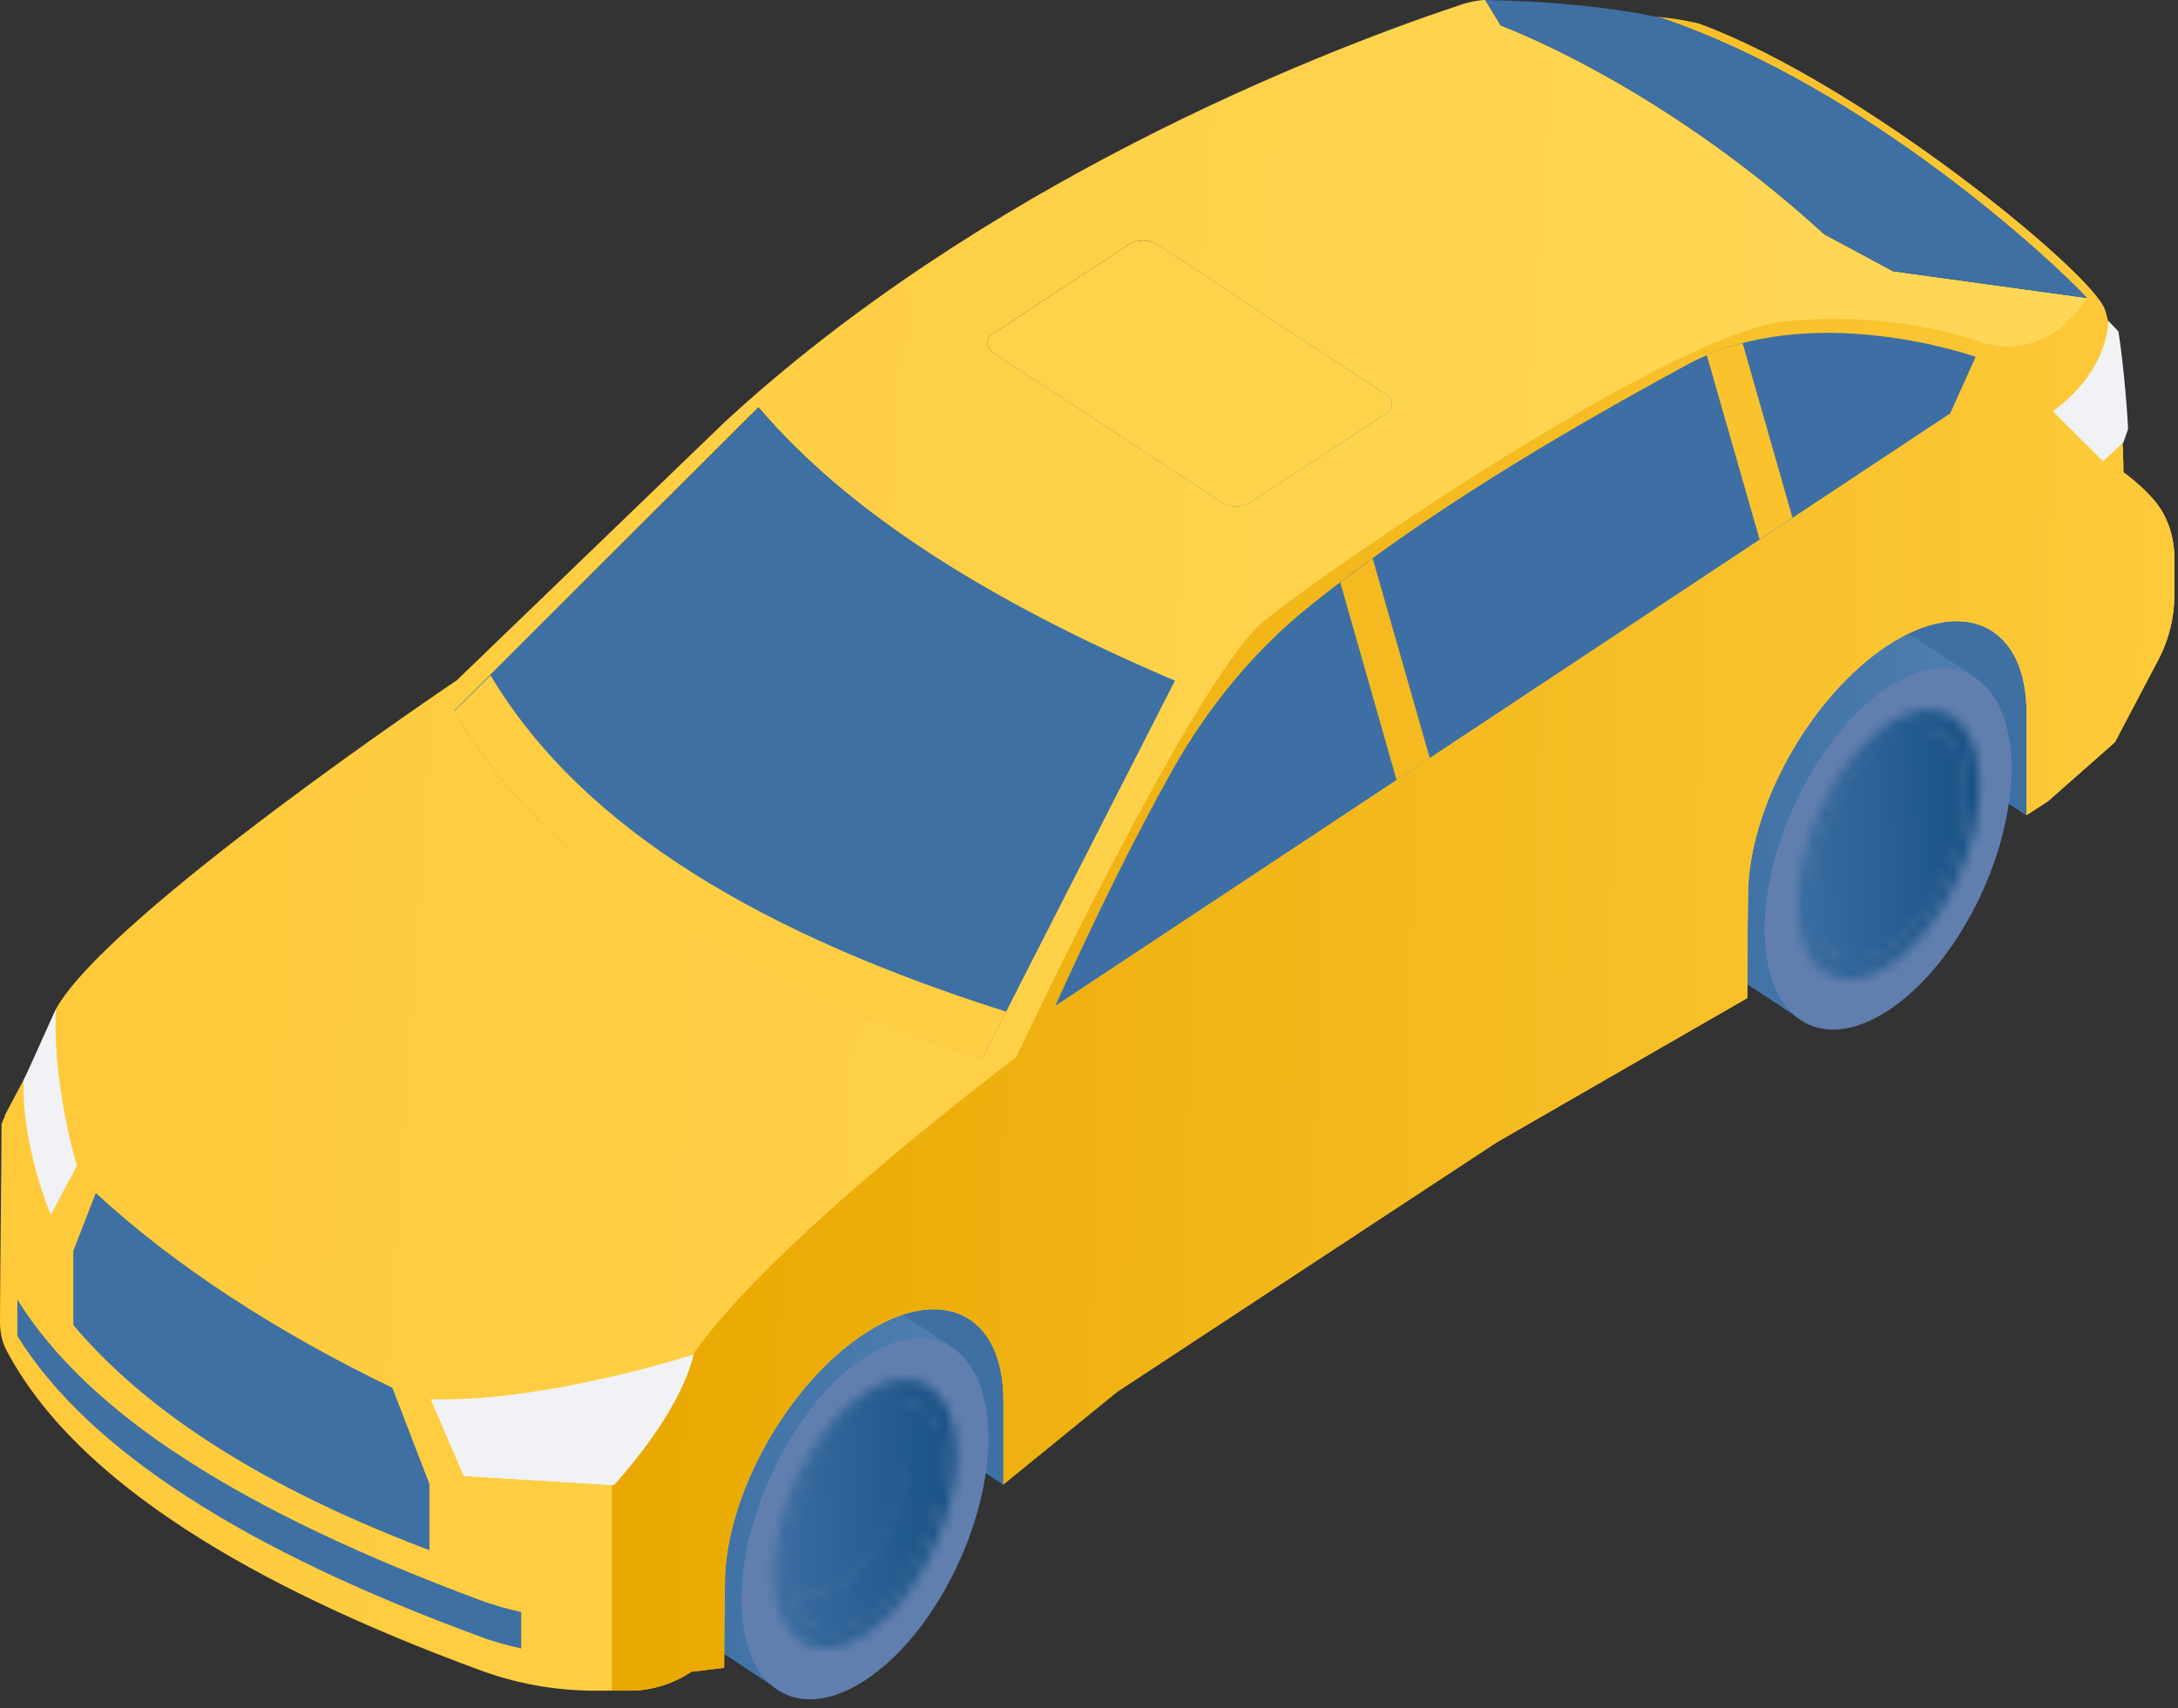 <?xml version="1.0" encoding="UTF-8"?> <svg xmlns="http://www.w3.org/2000/svg" width="218" height="171" viewBox="0 0 218 171" fill="none"><rect x="0" y="0" width="218" height="171" fill="#333333" stroke="none"/><path d="M101.48 120.046L105.65 134.371L100.437 148.652L75.801 132.482L101.48 120.046Z" fill="#3E70A4"></path><path d="M69.546 145.137C70.743 142.061 72.403 139.073 74.334 136.568C75.956 134.459 77.809 132.658 79.74 131.383C83.177 129.142 86.305 128.923 88.544 130.417L95.34 134.899L77.848 169.129L71.052 164.647C68.851 163.197 67.46 160.077 67.46 155.639C67.46 152.255 68.233 148.608 69.584 145.093L69.546 145.137Z" fill="url(#paint0_linear_1357_1313)"></path><path d="M86.536 135.909C93.371 131.427 98.892 135.031 98.931 143.951C98.931 152.871 93.448 163.724 86.613 168.206C79.778 172.688 74.256 169.085 74.218 160.165C74.218 151.245 79.701 140.391 86.536 135.909Z" fill="#617FAE"></path><mask id="mask0_1357_1313" style="mask-type:alpha" maskUnits="userSpaceOnUse" x="77" y="138" width="19" height="28"><path d="M78.585 156.912C78.462 150.862 82.077 143.404 86.678 140.262C87.335 139.84 87.952 139.511 88.568 139.277C90.088 139.933 91.074 141.81 91.115 144.577C91.197 149.689 88.157 155.974 84.254 158.647C82.077 160.148 80.105 160.195 78.749 159.022C78.626 158.366 78.544 157.709 78.544 156.959L78.585 156.912Z" fill="#3E70A4"></path><path d="M78.697 158.627C79.933 159.989 81.902 160.077 84.142 158.583C87.772 156.078 90.668 150.19 90.591 145.4C90.552 142.588 89.471 140.787 87.849 140.303C87.502 140.215 88.004 140.127 88.004 140.127L89.896 140.04C92.522 139.952 94.336 142.237 94.414 146.235C94.529 151.904 91.131 158.89 86.806 161.834C83.679 163.987 80.898 163.416 79.586 160.78L78.852 159.286C78.852 159.286 78.466 158.363 78.697 158.627Z" fill="#3E70A4"></path><path d="M86.343 139.6C91.401 136.129 95.572 138.721 95.688 145.312C95.803 151.903 91.826 160.076 86.806 163.548C81.748 167.019 77.577 164.426 77.461 157.835C77.346 151.244 81.323 143.071 86.343 139.6ZM86.767 161.834C91.092 158.89 94.49 151.903 94.375 146.235C94.259 140.567 90.668 138.37 86.381 141.358C82.056 144.302 78.658 151.288 78.774 156.957C78.89 162.625 82.481 164.822 86.767 161.834Z" fill="#3E70A4"></path></mask><g mask="url(#mask0_1357_1313)"><rect x="75.4" y="137.488" width="21.217" height="28.615" fill="url(#paint1_linear_1357_1313)"></rect></g><path d="M203.924 53.037L208.056 67.317L202.843 81.642L178.207 65.428L203.924 53.037Z" fill="#3E70A4"></path><path d="M171.951 78.083C173.148 75.007 174.809 72.019 176.74 69.515C178.361 67.406 180.215 65.604 182.146 64.33C185.582 62.089 188.71 61.869 190.95 63.363L197.746 67.845L180.254 102.075L173.457 97.593C171.256 96.143 169.866 93.023 169.866 88.585C169.866 85.201 170.639 81.554 171.99 78.039L171.951 78.083Z" fill="url(#paint2_linear_1357_1313)"></path><path d="M188.942 68.856C195.776 64.374 201.298 67.977 201.337 76.897C201.337 85.817 195.854 96.67 189.019 101.152C182.184 105.634 176.662 102.031 176.623 93.111C176.623 84.191 182.107 73.338 188.942 68.856Z" fill="#617FAE"></path><mask id="mask1_1357_1313" style="mask-type:alpha" maskUnits="userSpaceOnUse" x="179" y="71" width="20" height="28"><path d="M180.742 91.38C180.611 84.803 184.453 76.698 189.342 73.282C190.04 72.823 190.695 72.466 191.35 72.211C192.965 72.925 194.012 74.964 194.056 77.972C194.143 83.529 190.913 90.36 186.766 93.266C184.453 94.897 182.357 94.948 180.917 93.674C180.786 92.96 180.699 92.246 180.699 91.431L180.742 91.38Z" fill="#5B5861"></path><path d="M181.103 91.573C182.338 92.935 184.308 93.023 186.547 91.529C190.177 89.024 193.073 83.136 192.996 78.347C192.957 75.534 191.876 73.733 190.254 73.249C189.907 73.162 190.409 73.074 190.409 73.074L192.301 72.986C194.927 72.898 196.742 75.183 196.819 79.181C196.935 84.85 193.537 91.837 189.212 94.781C186.084 96.934 183.304 96.362 181.991 93.726L181.257 92.232C181.257 92.232 180.871 91.309 181.103 91.573Z" fill="#696570"></path><path d="M188.787 72.59C193.846 69.119 198.016 71.711 198.132 78.302C198.248 84.894 194.27 93.067 189.25 96.538C184.192 100.009 180.021 97.417 179.906 90.826C179.79 84.234 183.767 76.061 188.787 72.59ZM189.212 94.78C193.537 91.836 196.935 84.85 196.819 79.181C196.703 73.513 193.112 71.316 188.826 74.304C184.501 77.248 181.103 84.234 181.219 89.903C181.334 95.571 184.926 97.768 189.212 94.78Z" fill="#86828F"></path></mask><g mask="url(#mask1_1357_1313)"><rect x="177.555" y="70.423" width="21.217" height="28.615" fill="url(#paint3_linear_1357_1313)"></rect></g><path d="M57.227 57.914C55.914 60.639 54.601 63.407 53.288 66.307L142.874 7.031L146.35 6.679L152.567 16.917L186.393 28.694L204.967 33.307L201.376 45.391L92.019 120.047L46.106 83.927L43.171 71.316L57.304 57.914H57.227Z" fill="#3E70A4"></path><path d="M72.133 63.978C76.689 65.735 81.053 71.008 81.864 75.666C82.674 80.324 79.624 82.697 75.029 80.895C70.472 79.137 66.109 73.864 65.298 69.207C64.487 64.549 67.537 62.176 72.133 63.978ZM72.21 65.428C71.94 65.34 71.669 65.252 71.399 65.208L73.484 72.502L78.62 70.92C76.998 68.504 74.643 66.394 72.21 65.472V65.428ZM66.341 69.954C67.035 73.952 70.781 78.478 74.72 80.016C78.659 81.554 81.284 79.533 80.589 75.49C80.396 74.304 79.894 73.073 79.199 71.843L72.866 73.776L70.356 64.944C67.537 64.637 65.8 66.57 66.379 69.91L66.341 69.954Z" fill="#323B54"></path><path d="M54.795 67.537C57.343 67.669 59.815 68.328 62.209 69.427C78.041 76.765 92.135 85.904 104.067 101.943C104.067 101.943 102.6 109.94 102.137 112.752L92.329 127.165L42.361 88.453L41.898 76.018L54.834 67.537H54.795Z" fill="#323B54"></path><path d="M61.63 69.162C63.02 75.973 71.901 80.939 81.98 80.895C81.98 80.895 79.123 74.172 74.025 70.656C66.727 65.647 61.63 69.162 61.63 69.162Z" fill="#323B54"></path><path d="M0.463 111.698L1.815 109.149L4.055 104.931C4.363 103.656 5.02 102.778 5.599 101.02C10.812 91.573 45.72 68.108 45.72 68.108L72.519 42.271C98.12 18.631 131.445 5.405 145.809 0.615C147.431 0 148.667 0 148.667 0L150.211 2.549C155.54 4.614 168.901 10.941 182.609 23.464L189.483 27.155L208.906 29.836C205.662 26.364 187.089 8.92 166.391 1.846C166.198 1.802 165.966 1.758 165.773 1.714C167.743 1.889 169.751 2.285 170.214 2.461C186.471 8.481 209.253 27.199 210.644 30.934C211.532 33.263 212.536 42.491 212.536 47.28C213.849 48.247 214.814 49.17 215.548 50.005C216.899 51.543 217.633 53.652 217.633 55.849V59.628C217.633 61.825 217.092 63.978 216.127 65.867L211.686 74.304L204.967 80.236L202.843 81.598V71.36C202.843 62.616 196.588 59.584 188.903 64.637C181.219 69.69 174.964 80.895 174.964 89.639C174.964 89.639 174.886 95.527 174.886 99.921L149.787 114.378L111.828 139.336L100.437 148.608V140.215C100.437 131.471 94.181 128.483 86.497 133.536C78.813 138.589 72.557 149.794 72.557 158.539C72.557 158.539 72.48 162.933 72.48 166.975L69.198 167.371C67.344 168.601 65.22 169.26 63.058 169.26C60.857 169.128 55.374 169.919 47.998 167.195C36.53 162.977 26.606 158.319 18.69 153.178C10.349 147.773 4.17 141.841 0.656 135.206C0.193 134.327 0 133.361 0 132.35C0 128.307 0.154 116.136 0.154 112.533L0.502 111.698H0.463ZM138.743 39.503L115.844 24.475C115.072 23.948 113.759 23.948 112.987 24.475L99.394 33.395C98.622 33.922 98.622 34.757 99.394 35.285L122.293 50.312C123.065 50.84 124.378 50.84 125.15 50.312L138.743 41.392C139.515 40.865 139.515 40.03 138.743 39.503ZM195.198 41.392L197.746 35.724C197.746 35.724 181.18 29.836 168.862 36.515C155.193 43.941 142.334 51.675 131.136 60.638C125.652 65.032 121.019 70.613 117.389 77.028C113.566 83.839 109.627 91.836 105.611 100.712L195.198 41.392ZM98.352 105.854L117.582 68.152C98.892 60.199 84.798 51.235 75.917 40.777L45.488 71.14C54.756 87.354 73.6 98.12 98.352 105.854Z" fill="url(#paint4_linear_1357_1313)"></path><path d="M61.243 148.218C61.243 148.218 64.791 144.194 69.429 135.513C77.461 124.001 101.711 105.853 101.711 105.853C101.711 105.853 119.088 68.855 126.27 62.396C130.093 58.968 166.893 33.307 178.825 32.164C180.601 31.989 189.251 31.154 198.21 34.23C201.183 35.24 204.504 34.537 206.859 32.252C207.632 31.505 208.327 30.714 208.906 29.792C205.662 26.32 187.089 8.876 166.391 1.801C166.198 1.757 165.966 1.713 165.773 1.669C167.743 1.845 169.751 2.241 170.214 2.416C186.471 8.48 209.253 27.199 210.644 30.934C211.532 33.263 212.536 42.49 212.536 47.28C213.849 48.247 214.814 49.169 215.509 49.96C216.899 51.542 217.633 53.651 217.633 55.849V59.627C217.633 61.825 217.092 63.978 216.127 65.867L211.686 74.304L204.967 80.236L202.843 81.598V71.36C202.843 62.615 196.588 59.584 188.903 64.637C181.219 69.69 174.964 80.895 174.964 89.639C174.964 89.639 174.886 95.527 174.886 99.921L149.787 114.378L111.828 139.336L100.437 148.608V140.215C100.437 131.471 94.181 128.483 86.497 133.536C78.813 138.589 72.557 149.794 72.557 158.538C72.557 158.538 72.48 162.932 72.48 166.975L69.198 167.37C67.344 168.601 65.22 169.26 63.058 169.26C62.517 169.26 62.17 169.26 61.243 169.26L61.243 148.218ZM195.198 41.392L197.746 35.724C197.746 35.724 181.18 29.835 168.862 36.514C155.193 43.941 142.334 51.674 131.136 60.638C125.652 65.032 121.019 70.613 117.389 77.028C113.566 83.839 109.627 91.836 105.611 100.712L195.198 41.392Z" fill="url(#paint5_linear_1357_1313)"></path><path opacity="0.7" d="M197.747 35.724C197.747 35.724 181.181 29.835 168.863 36.514C155.193 43.941 142.334 51.674 131.136 60.638C125.653 65.032 121.019 70.613 117.389 77.028C113.566 83.839 109.628 91.836 105.612 100.712L195.198 41.392L197.747 35.724Z" fill="#3E70A4"></path><path d="M75.917 40.777C84.798 51.235 98.892 60.199 117.582 68.153L98.352 105.854C73.6 98.12 54.756 87.355 45.488 71.141L75.917 40.777Z" fill="#3E70A4"></path><path d="M49.08 67.581C58.386 83.18 76.728 93.682 100.708 101.284L98.352 105.897C73.6 98.164 54.756 87.398 45.488 71.184L49.08 67.625V67.581Z" fill="#FFCE43"></path><path d="M148.667 0C154.382 0.088 161.178 0.659 166.352 1.802C187.088 8.876 205.662 26.321 208.906 29.836L189.483 27.155L182.609 23.464C168.901 10.941 155.579 4.614 150.211 2.549L148.667 0Z" fill="#3E70A4"></path><path d="M99.394 35.285L122.293 50.312C123.065 50.84 124.378 50.84 125.15 50.312L138.743 41.392C139.515 40.865 139.515 40.03 138.743 39.503L115.844 24.475C115.072 23.948 113.759 23.948 112.987 24.475L99.394 33.395C98.622 33.922 98.622 34.757 99.394 35.285Z" fill="url(#paint6_linear_1357_1313)"></path><path d="M9.577 119.432C17.493 126.726 27.61 133.317 39.272 138.941L42.978 148.564V155.199C28.459 149.707 15.601 142.457 7.337 132.658V125.232L9.577 119.476V119.432Z" fill="#3E70A4"></path><path d="M134.147 58.309C135.229 57.518 136.31 56.684 137.391 55.893L143.106 75.886L139.785 78.083L134.147 58.309Z" fill="#F5BA1F"></path><path d="M211.03 32.165C211.03 32.165 211.107 37.086 205.469 41.173L210.489 46.182L212.536 44.293L212.999 42.974C212.999 42.271 212.613 36.735 212.034 33.176L211.03 32.121V32.165Z" fill="#F0F2F5"></path><path d="M43.094 140.04L46.415 147.773L61.436 148.696C61.436 148.696 68.001 141.709 69.43 135.602C69.43 135.602 54.524 140.435 43.133 140.084L43.094 140.04Z" fill="#F0F2F5"></path><path d="M45.488 142.676C52.709 142.939 61.899 141.182 67.691 139.863C65.259 144.521 61.397 148.651 61.397 148.651L46.492 147.773L45.488 142.676Z" fill="#F0F2F5"></path><path d="M7.646 116.751L5.098 121.628C5.098 121.628 2.202 115.037 2.356 108.182L5.561 101.108C5.561 101.108 5.021 107.348 7.646 116.751Z" fill="#F0F2F5"></path><path d="M6.873 118.245C3.977 109.632 4.131 104.316 4.131 104.316L5.598 101.064C5.598 101.064 5.058 107.304 7.684 116.707L6.911 118.245H6.873Z" fill="#F0F2F5"></path><path d="M18.65 146.147C26.605 151.288 36.529 155.902 47.959 160.164C49.465 160.736 50.855 161.087 52.168 161.395V165.042C50.855 164.734 49.426 164.383 47.959 163.812C36.49 159.593 26.566 154.935 18.65 149.794C11.12 144.917 5.367 139.6 1.737 133.756V130.109C5.367 135.953 11.12 141.314 18.65 146.147Z" fill="#3E70A4"></path><path d="M179.443 51.806L176.122 54.003L170.832 35.548C171.991 35.064 173.188 34.669 174.423 34.361L179.405 51.806H179.443Z" fill="#FAC22D"></path><defs><linearGradient id="paint0_linear_1357_1313" x1="95.34" y1="129.464" x2="68.193" y2="128.969" gradientUnits="userSpaceOnUse"><stop stop-color="#4F7FB0"></stop><stop offset="1" stop-color="#3E70A4"></stop></linearGradient><linearGradient id="paint1_linear_1357_1313" x1="75.4" y1="137.488" x2="108.198" y2="136.829" gradientUnits="userSpaceOnUse"><stop stop-color="#3E70A4"></stop><stop offset="1" stop-color="#003E70"></stop></linearGradient><linearGradient id="paint2_linear_1357_1313" x1="197.746" y1="62.41" x2="170.599" y2="61.915" gradientUnits="userSpaceOnUse"><stop stop-color="#4F7FB0"></stop><stop offset="1" stop-color="#3E70A4"></stop></linearGradient><linearGradient id="paint3_linear_1357_1313" x1="177.555" y1="70.423" x2="210.353" y2="69.764" gradientUnits="userSpaceOnUse"><stop stop-color="#3E70A4"></stop><stop offset="1" stop-color="#003E70"></stop></linearGradient><linearGradient id="paint4_linear_1357_1313" x1="309.573" y1="-51.189" x2="16.604" y2="-71.401" gradientUnits="userSpaceOnUse"><stop stop-color="#FFDE66"></stop><stop offset="1" stop-color="#FECA3A"></stop></linearGradient><linearGradient id="paint5_linear_1357_1313" x1="217.633" y1="1.669" x2="65.392" y2="-2.019" gradientUnits="userSpaceOnUse"><stop stop-color="#FECA3A"></stop><stop offset="1" stop-color="#E9A800"></stop></linearGradient><linearGradient id="paint6_linear_1357_1313" x1="111" y1="43.218" x2="125" y2="30.718" gradientUnits="userSpaceOnUse"><stop stop-color="#FFD24B"></stop><stop offset="1" stop-color="#FFD24C"></stop></linearGradient></defs></svg> 